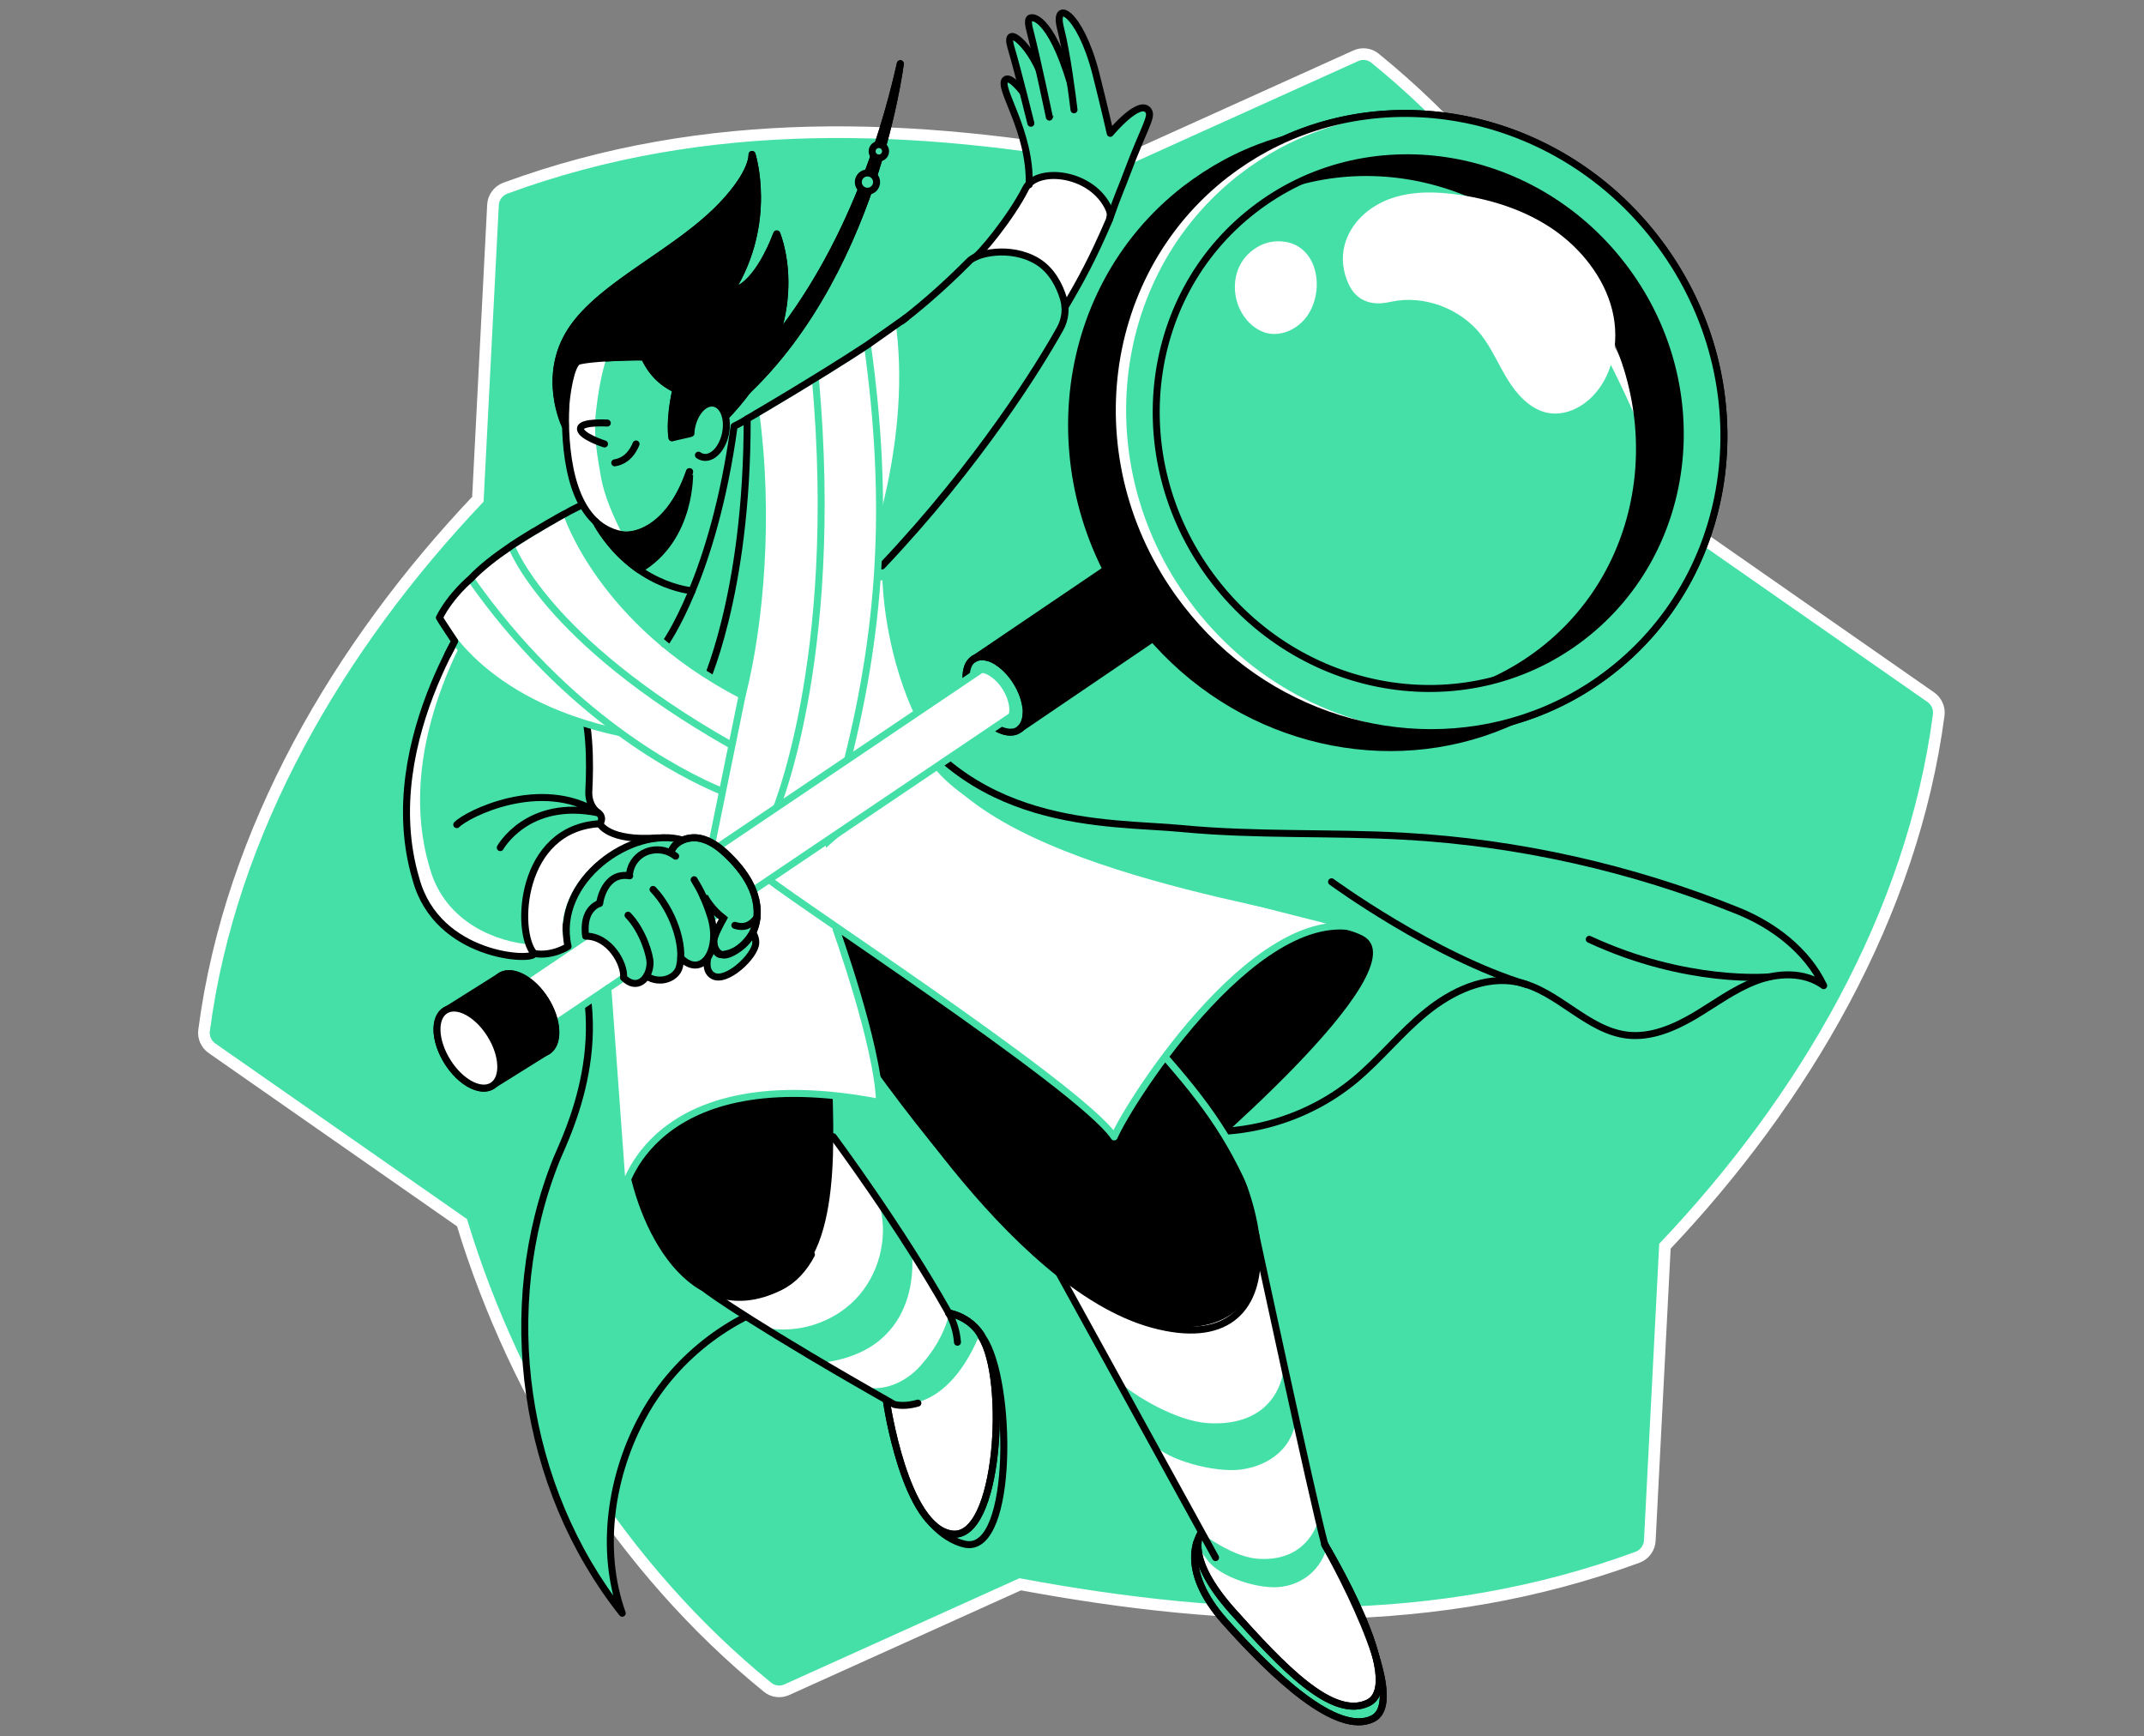 <svg width="368" height="298" viewBox="0 0 368 298" fill="none" xmlns="http://www.w3.org/2000/svg">
<rect x="0" y="0" width="368" height="298" fill="#808080" stroke="none"/>
<g clip-path="url(#clip0_10010_158)">
<path d="M288.464 89.721C279.199 59.3 260.895 30.193 236.02 9.998C235.09 9.228 233.776 9.068 232.686 9.581L192.68 27.661C156.937 21.025 121.195 19.614 86.702 32.309C85.516 32.758 84.683 33.88 84.619 35.162C84.106 44.939 82.022 85.682 82.022 85.682C58.172 110.846 39.516 142.518 35.028 176.85C34.867 178.036 35.412 179.222 36.374 179.895L79.297 209.836C88.561 240.257 106.866 269.364 131.741 289.559C132.671 290.328 133.985 290.489 135.075 289.976L175.113 271.896C210.856 278.532 246.598 279.942 281.091 267.248C282.277 266.799 283.11 265.677 283.174 264.395L285.771 213.875C309.621 188.711 328.245 157.039 332.765 122.707C332.925 121.521 332.38 120.335 331.419 119.662L288.464 89.721Z" fill="#45E0A8" stroke="white" stroke-width="2" stroke-miterlimit="10"/>
<path d="M206.047 263.273C206.047 263.273 201.976 269.044 210.278 278.34C218.581 287.636 229.448 297.958 235.603 294.977C242.559 291.579 227.396 265.101 227.396 265.101" fill="#45E0A8"/>
<path d="M206.047 263.273C206.047 263.273 201.976 269.044 210.278 278.34C218.581 287.636 229.448 297.958 235.603 294.977C242.559 291.579 227.396 265.101 227.396 265.101" stroke="black" stroke-width="1.2" stroke-miterlimit="10" stroke-linecap="round" stroke-linejoin="round"/>
<path d="M259.966 121.905C258.78 121.649 257.594 121.457 256.376 121.392C254.997 121.296 253.619 121.36 252.272 121.136C250.766 120.912 249.099 120.495 247.753 119.629C231.212 123.284 212.94 117.065 201.463 102.255C185.82 82.059 188.801 53.53 208.131 38.559C208.516 38.271 208.901 37.982 209.285 37.694C209.285 37.662 209.317 37.63 209.317 37.598C210.279 34.969 212.363 32.853 214.446 31.09C217.107 28.846 219.896 26.795 222.717 24.807C223.71 24.102 224.736 23.397 225.762 22.724C220.409 23.621 215.184 25.352 210.279 28.013C207.907 29.295 205.599 30.802 203.387 32.501C180.851 50.003 177.389 83.278 195.629 106.839C210.119 125.592 234 132.516 254.484 125.784C257.081 124.919 259.645 123.861 262.114 122.546C261.408 122.258 260.671 122.066 259.966 121.905Z" fill="black" stroke="black" stroke-width="1.2" stroke-miterlimit="10" stroke-linecap="round" stroke-linejoin="round"/>
<path d="M277.212 43.464C264.87 27.5 245.765 20.096 227.717 22.404C223.261 25.353 218.838 28.43 214.798 31.924C213.196 33.303 211.593 34.873 210.599 36.797C229.769 23.974 256.407 28.654 271.378 48.016C287.021 68.212 284.04 96.742 264.71 111.712C259.901 115.43 254.548 117.995 248.97 119.373C250.926 120.335 253.33 120.463 255.446 120.495C257.882 120.527 260.35 120.976 262.658 121.81C262.819 121.874 262.947 121.938 263.107 121.97C265.287 120.752 267.403 119.373 269.422 117.803C291.958 100.3 295.452 67.026 277.212 43.464Z" fill="black" stroke="black" stroke-width="1.2" stroke-miterlimit="10" stroke-linecap="round" stroke-linejoin="round"/>
<path d="M234.866 292.252C228.711 295.233 219.992 285.873 211.657 276.576C203.547 267.536 205.951 263.465 206.047 263.273L206.304 263.113L182.101 219.1C187.583 223.395 192.936 226.376 197.873 227.274C192.391 225.799 186.942 222.562 181.717 218.426L215.44 211.566C215.857 214.419 215.857 217.016 215.408 219.292C215.857 217.593 215.985 215.702 215.889 213.65C217.812 222.626 225.441 257.92 227.365 265.1C227.365 265.1 227.397 265.164 227.461 265.26C228.262 266.671 233.616 276.32 236.116 284.302C237.11 288.084 237.046 291.194 234.866 292.252Z" fill="white"/>
<path d="M222.492 242.308C222.492 248.175 218.1 251.541 212.939 252.214C208.548 252.759 200.309 250.643 197.841 247.726C196.366 245.995 192.199 239.327 191.975 237.051C194.635 239.52 201.912 243.879 207.233 244.232C215.472 244.777 219.767 240.449 220.44 234.391C221.562 236.09 221.787 239.744 222.492 242.308Z" fill="#45E0A8"/>
<path d="M228.198 262.216C228.198 268.21 224.447 271.672 220.056 272.314C216.305 272.891 209.349 270.711 207.233 267.729C205.983 265.966 203.002 262.504 202.81 260.164C205.086 262.665 211.272 267.152 215.792 267.505C222.781 268.05 226.467 263.658 227.044 257.439C227.942 259.203 227.589 259.587 228.198 262.216Z" fill="#45E0A8"/>
<path d="M204.284 194.064C214.318 194.994 224.672 191.821 232.429 185.441C236.821 181.819 240.379 177.267 244.803 173.677C249.227 170.086 254.933 167.394 260.511 168.548C267.403 169.99 272.371 176.85 279.36 177.652C283.399 178.101 287.342 176.402 290.836 174.35C294.33 172.266 297.6 169.798 301.382 168.355C305.165 166.913 309.749 166.753 313.019 169.157C310.166 163.162 304.395 158.771 298.241 156.302C280.033 148.961 260.607 144.602 241.02 143.512C228.326 142.807 215.536 143.416 202.874 142.198C190.212 140.98 169.375 140.274 154.597 116.553" fill="#45E0A8"/>
<path d="M204.284 194.064C214.318 194.994 224.672 191.82 232.429 185.441C236.821 181.819 240.379 177.267 244.803 173.677C249.227 170.086 254.933 167.394 260.511 168.548C267.403 169.99 272.371 176.85 279.36 177.652C283.399 178.1 287.342 176.401 290.836 174.35C294.33 172.266 297.6 169.798 301.382 168.355C305.165 166.913 309.749 166.753 313.019 169.157C310.166 163.162 304.395 158.771 298.241 156.302C280.033 148.961 260.607 144.602 241.02 143.512C228.326 142.807 215.536 143.416 202.874 142.198C190.211 140.979 165.528 142.678 152.289 118.188" stroke="black" stroke-width="1.2" stroke-miterlimit="10" stroke-linecap="round" stroke-linejoin="round"/>
<path d="M200.309 181.819C220.119 204.515 223.037 231.859 197.905 227.275C171.009 222.402 131.548 155.341 131.548 155.341C131.548 155.341 153.282 150.564 155.655 150.564C157.995 150.564 182.806 155.341 182.806 155.341L200.309 181.819Z" fill="black"/>
<path d="M202.457 201.437C202.457 201.437 244.675 166.175 233.904 160.597C223.165 155.019 193.128 164.219 193.128 164.219C193.128 164.219 192.584 191.05 192.455 191.243C192.327 191.467 202.457 201.437 202.457 201.437Z" fill="black"/>
<path d="M148.603 178.421C148.603 178.421 173.222 220.639 197.905 227.306C222.588 233.974 220.12 204.514 200.309 181.851L150.975 151.365L129.722 161.88L148.603 178.421Z" stroke="black" stroke-width="1.2" stroke-miterlimit="10" stroke-linecap="round" stroke-linejoin="round"/>
<path d="M137.639 222.466C126.259 224.999 116.13 232.596 110.488 242.822C104.878 253.016 102.891 265.902 106.801 276.865C89.716 255.324 85.26 224.422 95.55 198.905C97.088 195.122 98.916 191.436 99.877 187.461C100.839 183.486 100.871 179.126 98.916 175.536L114.399 159.348" fill="#45E0A8"/>
<path d="M96.864 159.026C106.545 176.85 97.088 195.122 95.55 198.904C85.26 224.421 89.716 255.291 106.801 276.865C102.891 265.902 104.846 253.015 110.488 242.821C116.098 232.627 126.259 225.03 137.639 222.465" stroke="black" stroke-width="1.2" stroke-miterlimit="10" stroke-linecap="round" stroke-linejoin="round"/>
<path d="M152.161 240.513C152.161 240.513 155.303 262.247 163.413 263.273C171.523 264.299 172.998 236.442 168.478 229.486C167.612 227.595 165.496 225.863 162.804 225.351" fill="white"/>
<path d="M152.161 240.513C152.161 240.513 155.303 262.247 163.413 263.273C171.523 264.299 172.998 236.442 168.478 229.486C167.612 227.595 165.496 225.863 162.804 225.351" stroke="black" stroke-width="1.2" stroke-miterlimit="10" stroke-linecap="round" stroke-linejoin="round"/>
<path d="M121.002 221.151C121.643 221.793 130.939 228.268 153.475 241.026C154.693 241.315 156.103 241.219 157.546 240.802C164.085 238.814 166.137 231.217 162.803 225.255C154.565 210.605 143.025 195.09 143.025 195.09" fill="white"/>
<path d="M152.738 240.802C156.264 241.636 163.413 240.866 168.413 228.396C167.003 227.05 164.791 225.96 162.868 225.64C162.066 228.909 160.239 231.891 157.995 234.391C155.751 236.923 152.385 238.622 149.02 238.174C150.398 238.879 151.231 240.45 152.738 240.802Z" fill="#45E0A8"/>
<path d="M131.26 227.852C136.838 228.974 142.928 227.05 146.871 222.947C150.814 218.844 152.449 212.657 151.07 207.144L156.488 214.773C156.488 214.773 158.988 231.666 141.101 233.878L131.26 227.852Z" fill="#45E0A8"/>
<path d="M108.34 201.18C112.347 211.598 118.117 227.37 133.825 220.927C145.141 216.279 142.833 193.198 142.833 183.581L143.185 149.666L109.687 183.998L108.34 201.18Z" fill="black"/>
<path d="M139.274 215.317C137.96 217.786 136.197 219.741 133.825 220.895C118.566 228.396 109.719 210.22 108.052 197.687" stroke="black" stroke-width="1.2" stroke-miterlimit="10" stroke-linecap="round" stroke-linejoin="round"/>
<path d="M104.333 169.605L106.897 204.802C106.897 204.802 111.514 181.562 150.975 189.191C150.686 179.414 143.153 158.225 143.153 158.225L140.717 135.689L104.333 169.605Z" fill="white"/>
<path d="M190.468 37.534C192.135 32.822 192.487 32.309 193.417 29.776C196.398 21.794 197.841 20.031 197.103 18.973C195.597 16.826 190.564 22.884 190.564 22.884C190.564 22.884 189.666 18.877 188.063 12.53C185.307 1.951 180.755 -0.196 182.037 4.901C183.159 9.228 184.088 16.761 184.345 18.877L185.018 19.005C181.684 4.869 177.902 2.528 176.748 3.17C176.459 3.33 176.427 3.971 176.748 5.157C178.062 10.158 179.633 20.256 179.633 20.256L179.985 19.486C179.985 19.486 181.107 20.544 179.152 14.165C177.293 8.106 172.196 3.586 173.51 8.074C174.824 12.562 176.94 21.153 176.94 21.153L175.497 15.736C175.497 15.736 173.318 12.819 172.516 13.716C171.266 15.159 176.94 22.5 176.651 31.7L190.468 37.534Z" fill="#45E0A8"/>
<path d="M124.785 125.624C123.695 123.989 122.701 122.258 121.419 120.784C116.322 114.885 108.564 112.802 102.025 108.923L89.17 122.547C89.106 123.893 86.51 146.909 86.51 146.909L121.675 147.839L130.587 145.499C130.587 145.499 131.42 144.858 132.863 143.768C130.843 138.126 128.022 132.741 125.009 127.644C124.015 127.419 123.951 126.009 124.785 125.624Z" fill="white"/>
<path d="M96.864 162.424C96.864 162.424 93.947 163.867 91.062 163.642C87.76 159.924 88.562 142.133 102.314 141.363C104.205 142.71 107.411 144.152 112.219 143.832C103.756 144.537 94.716 153 96.864 162.424Z" fill="white"/>
<path d="M82.919 102.224C82.919 102.224 64.295 126.843 71.379 150.821C75.034 164.445 91.767 165.022 91.671 163.643C88.401 159.925 89.17 142.134 102.954 141.364C103.435 140.755 103.339 139.954 102.73 139.537C101.544 138.736 100.999 137.261 101.063 135.851C101.576 125.625 101.288 108.443 82.919 102.224Z" fill="#45E0A8"/>
<path d="M91.671 163.611C91.767 165.022 75.034 164.445 71.38 150.821C64.263 126.843 82.92 102.224 82.92 102.224C83.176 102.32 83.401 102.384 83.657 102.48C79.33 109.116 67.886 129.151 73.72 148.801C76.348 158.642 85.805 161.688 90.838 162.072C91.03 162.714 91.319 163.259 91.671 163.611Z" fill="white"/>
<path d="M82.919 102.224C82.919 102.224 64.295 126.843 71.379 150.821C75.034 164.445 91.767 165.022 91.671 163.643C88.401 159.925 89.17 142.134 102.954 141.364C103.435 140.755 103.339 139.954 102.73 139.537C101.544 138.736 100.999 137.261 101.063 135.851C101.576 125.625 101.288 108.443 82.919 102.224Z" stroke="black" stroke-width="1.2" stroke-miterlimit="10" stroke-linecap="round" stroke-linejoin="round"/>
<path d="M167.227 44.201C167.9 44.073 173.446 37.502 176.075 32.276C178.062 28.558 187.583 29.552 190.372 35.963C190.628 36.572 190.628 37.245 190.372 37.822C187.487 44.49 185.659 47.856 182.806 52.696L167.227 44.201Z" fill="white"/>
<path d="M149.916 99.659C143.12 99.851 136.325 99.595 129.529 99.883C123.117 100.172 116.674 100.749 110.263 100.14L103.499 107.288C104.749 107.993 106.031 108.667 107.314 109.308C111.192 111.231 115.232 112.93 118.758 115.495C120.553 116.809 122.22 118.316 123.566 120.047C124.977 121.874 126.099 123.925 127.509 125.753C127.83 126.137 127.637 126.907 127.221 127.163C128.759 129.792 130.234 132.484 131.58 135.241C132.702 137.581 133.76 139.953 134.658 142.39C139.755 138.575 149.019 131.747 158.315 125.368C152.833 115.078 151.679 104.339 151.455 99.595C150.942 99.627 150.429 99.659 149.916 99.659Z" fill="white"/>
<path d="M133.825 152.551C135.556 154.795 185.436 186.403 191.238 195.09C193.834 188.999 217.203 152.295 235.187 159.924C223.903 156.206 170.978 149.795 159.63 129.695L133.825 152.551Z" fill="white"/>
<path d="M130.555 149.795C132.286 152.039 185.435 186.403 191.237 195.122C193.834 189.031 217.203 152.327 235.186 159.956C223.903 156.238 169.279 145.884 159.63 129.728" stroke="#45E0A8" stroke-width="1.2" stroke-miterlimit="10" stroke-linecap="round" stroke-linejoin="round"/>
<path d="M182.518 51.222C181.877 49.106 180.563 46.413 178.03 44.875C173.382 42.086 167.484 43.528 166.33 44.875C156.553 54.748 148.923 59.236 148.923 59.236L112.155 98.152C114.976 98.312 117.797 98.28 120.618 98.184C123.951 98.056 127.253 97.831 130.555 97.703C133.953 97.575 137.351 97.639 140.717 97.639C144.051 97.639 147.384 97.607 150.718 97.511C150.911 97.511 151.135 97.511 151.327 97.479C151.327 97.254 151.327 97.126 151.327 97.126C168.093 79.431 178.415 62.666 181.909 56.383C182.839 54.812 183.031 52.953 182.518 51.222Z" fill="#45E0A8"/>
<path d="M151.391 97.126C168.157 79.431 178.479 62.666 181.973 56.383C182.838 54.812 183.063 52.921 182.518 51.19C181.877 49.074 180.562 46.381 178.03 44.842C173.382 42.053 167.483 43.496 166.329 44.842C156.552 54.716 148.923 59.204 148.923 59.204" stroke="black" stroke-width="1.2" stroke-miterlimit="10" stroke-linecap="round" stroke-linejoin="round"/>
<path d="M97.569 63.564C97.569 63.564 94.684 83.214 102.57 89.818L105.391 105.301L131.933 101.23L124.689 73.309C124.689 73.309 119.624 60.871 119.143 61.256C118.662 61.64 107.25 56.8 107.25 56.8L97.762 61.063L97.569 63.564Z" fill="#45E0A8"/>
<path d="M97.056 73.084C97.056 73.084 92.857 64.59 98.082 56.64C103.307 48.69 116.322 43.304 124.08 35.066C129.369 29.456 129.08 26.507 129.08 26.507C129.08 26.507 132.767 38.111 125.49 49.812C126.933 50.1 130.331 47.888 133.312 40.131C134.658 43.625 138.537 58.691 122.381 73.597C119.688 74.27 118.566 74.399 118.566 74.399L115.328 75.136C115.328 75.136 114.783 72.379 116.002 66.833C114.848 66.288 112.219 64.91 110.584 61.288C107.603 61.192 100.486 61.512 99.14 62.089C97.762 63.019 96.864 69.911 97.056 73.084Z" fill="black" stroke="black" stroke-width="1.2" stroke-miterlimit="10" stroke-linecap="round" stroke-linejoin="round"/>
<path d="M125.554 66.609C140.781 52.28 149.949 31.315 154.533 10.928C154.533 10.928 149.532 51.992 122.541 71.898" fill="black"/>
<path d="M125.554 66.609C140.781 52.28 149.949 31.315 154.533 10.928C154.533 10.928 149.532 51.992 122.541 71.898" stroke="black" stroke-width="1.2" stroke-miterlimit="10" stroke-linecap="round" stroke-linejoin="round"/>
<path d="M99.942 86.516C99.942 86.516 83.785 94.658 79.49 100.941C78.817 101.935 78.272 103.185 78.464 104.371C78.784 106.487 80.003 106.839 80.003 106.839L99.942 86.516Z" fill="black"/>
<path d="M75.418 106.006C75.418 106.006 81.766 120.528 106.641 125.785C96.96 113.603 91.575 91.933 83.561 96.646C77.566 100.172 75.418 106.006 75.418 106.006Z" fill="white" stroke="#45E0A8" stroke-width="1.2" stroke-miterlimit="10" stroke-linecap="round" stroke-linejoin="round"/>
<path d="M124.544 74.45C125.068 71.901 124.2 69.569 122.605 69.24C121.01 68.912 119.291 70.712 118.766 73.261C118.242 75.811 119.11 78.143 120.705 78.472C122.301 78.8 124.019 77 124.544 74.45Z" fill="#45E0A8"/>
<path d="M114.078 110.558C114.078 110.558 122.444 99.146 126.003 73.149C127.541 72.411 128.311 71.802 129.785 71.001C132.093 88.439 130.587 106.808 127.413 119.342L114.078 110.558Z" fill="#45E0A8"/>
<path d="M120.649 118.155C120.649 118.155 128.279 102.576 128.247 71.898" stroke="black" stroke-width="1.2" stroke-miterlimit="10" stroke-linecap="round" stroke-linejoin="round"/>
<path d="M149.147 96.678C149.147 96.678 157.386 75.456 154.212 54.588C149.692 58.819 142.832 63.564 142.832 63.564L149.147 96.678Z" fill="white" stroke="#45E0A8" stroke-width="1.2" stroke-miterlimit="10" stroke-linecap="round" stroke-linejoin="round"/>
<path d="M127.381 119.341C130.555 106.807 132.062 88.439 129.754 71.001C129.754 71.001 140.492 64.718 148.891 59.204C152.674 86.484 151.295 108.571 144.724 133.318C142.993 142.197 122.445 141.108 122.445 141.108L127.381 119.341Z" fill="white"/>
<path d="M87.759 93.664C88.625 93.087 89.49 92.542 90.324 92.029C90.452 91.933 90.612 91.869 90.741 91.773C90.869 91.677 91.029 91.613 91.157 91.517C91.414 91.356 91.67 91.196 91.927 91.068C91.959 91.068 91.959 91.036 91.991 91.036C92.311 90.843 92.6 90.683 92.888 90.491C93.722 89.978 94.523 89.529 95.164 89.177C95.325 89.08 95.453 89.016 95.581 88.92C96.094 88.632 96.511 88.407 96.799 88.247C96.863 88.215 96.927 88.183 96.992 88.151C97.152 88.055 97.248 88.022 97.248 88.022C97.248 88.022 97.376 88.439 97.665 89.144C97.697 89.273 97.761 89.401 97.825 89.529C97.985 89.914 98.178 90.363 98.434 90.907C98.498 91.036 98.562 91.164 98.626 91.324C98.659 91.356 98.659 91.388 98.659 91.42C98.787 91.677 98.915 91.933 99.043 92.19C99.716 93.504 100.582 95.075 101.704 96.806C101.832 96.998 101.96 97.191 102.088 97.383C102.217 97.575 102.345 97.767 102.473 97.96C102.73 98.344 103.018 98.761 103.339 99.178C103.499 99.37 103.627 99.595 103.787 99.787C103.948 100.011 104.108 100.204 104.268 100.428C104.364 100.556 104.493 100.717 104.589 100.845L108.115 104.98C109.397 106.359 110.84 107.769 112.443 109.212C112.699 109.436 112.988 109.692 113.244 109.917C113.533 110.141 113.789 110.398 114.077 110.622L114.142 110.654C117.796 113.699 122.156 116.681 127.381 119.373L127.413 119.405L125.489 127.9L123.726 135.754C119.463 133.959 110.295 129.439 100.005 120.624C94.459 115.847 88.561 109.821 82.919 102.287C82.214 101.358 81.508 100.364 80.803 99.37C82.534 97.511 85.035 95.588 87.631 93.825C87.695 93.728 87.727 93.696 87.759 93.664Z" fill="white"/>
<path d="M139.947 64.878C144.371 113.988 132.67 140.21 132.67 140.21" stroke="#45E0A8" stroke-width="1.2" stroke-miterlimit="10" stroke-linecap="round" stroke-linejoin="round"/>
<path d="M127.382 119.341C130.555 106.807 132.062 88.439 129.754 71.001C129.754 71.001 140.492 64.718 148.891 59.204C152.674 86.484 151.295 108.571 144.724 133.318C142.993 142.197 120.618 152.487 120.618 152.487L127.382 119.341Z" stroke="#45E0A8" stroke-width="1.2" stroke-miterlimit="10" stroke-linecap="round" stroke-linejoin="round"/>
<path d="M117.732 144.345C108.436 141.203 94.941 151.141 97.473 162.425C97.473 162.425 95.614 164.059 92.472 163.482L117.732 144.345Z" fill="white"/>
<path d="M176.107 122.963C175.979 123.957 175.594 124.662 175.049 125.111H175.017C174.953 125.143 174.921 125.175 174.857 125.207C174.793 125.239 174.761 125.271 174.696 125.303L174.632 125.335C174.472 125.432 174.312 125.496 174.151 125.528C174.087 125.56 174.023 125.56 173.927 125.592C173.895 125.592 173.895 125.592 173.863 125.592C172.837 125.752 171.587 125.4 170.273 124.438C167.452 122.354 165.464 118.283 165.849 115.398C165.849 115.366 165.849 115.302 165.881 115.27C165.881 115.206 165.913 115.11 165.913 115.045C165.945 114.917 165.977 114.821 166.009 114.693C166.041 114.597 166.073 114.468 166.105 114.372C166.298 113.859 166.618 113.475 166.971 113.186L167.035 113.122C167.067 113.09 167.099 113.09 167.131 113.058L167.259 112.994C168.349 112.385 169.984 112.641 171.651 113.891C174.504 116.007 176.492 120.046 176.107 122.963Z" fill="black" stroke="black" stroke-width="1.2" stroke-miterlimit="10" stroke-linecap="round" stroke-linejoin="round"/>
<path d="M176.107 122.963C175.979 123.957 175.594 124.662 175.049 125.111C174.985 125.143 174.953 125.207 174.889 125.239C174.825 125.271 174.793 125.304 174.729 125.336C174.697 125.336 174.697 125.368 174.665 125.368C174.504 125.464 174.344 125.528 174.184 125.56C174.12 125.592 174.055 125.592 173.959 125.624C173.927 125.624 173.927 125.624 173.895 125.624C172.869 125.784 171.619 125.4 170.305 124.438C167.484 122.354 165.496 118.315 165.881 115.398C165.881 115.366 165.881 115.302 165.913 115.27C165.913 115.206 165.945 115.11 165.945 115.046C165.977 114.917 166.009 114.821 166.041 114.693C166.073 114.597 166.106 114.469 166.138 114.372C166.362 113.795 166.683 113.379 167.131 113.122L167.163 113.09L167.292 113.026C168.382 112.417 170.016 112.673 171.683 113.924C174.504 116.007 176.492 120.046 176.107 122.963Z" fill="#45E0A8" stroke="black" stroke-width="1.2" stroke-miterlimit="10" stroke-linecap="round" stroke-linejoin="round"/>
<path d="M173.222 122.195C173.158 122.836 172.933 123.317 172.581 123.605L172.356 123.765C172.356 123.765 172.356 123.765 172.324 123.765L83.016 183.999L77.566 176.177L167.259 115.687C167.292 115.655 167.292 115.655 167.324 115.655C168.029 115.206 169.087 115.399 170.241 116.264C172.1 117.611 173.414 120.303 173.222 122.195Z" fill="white"/>
<path d="M197.904 106.519L83.015 183.998" stroke="#45E0A8" stroke-width="1.2" stroke-miterlimit="10" stroke-linecap="round" stroke-linejoin="round"/>
<path d="M192.456 98.697L77.566 176.145" stroke="#45E0A8" stroke-width="1.2" stroke-miterlimit="10" stroke-linecap="round" stroke-linejoin="round"/>
<path d="M200.79 106.198C200.661 107.288 200.212 108.025 199.539 108.474H199.507L175.016 125.111C175.561 124.663 175.946 123.925 176.074 122.964C176.459 120.047 174.471 116.007 171.65 113.924C169.951 112.674 168.349 112.417 167.259 113.026L191.397 96.678C192.455 95.588 194.346 95.652 196.366 97.126C199.187 99.21 201.174 103.281 200.79 106.198Z" fill="black" stroke="black" stroke-width="1.2" stroke-miterlimit="10" stroke-linecap="round" stroke-linejoin="round"/>
<path d="M275.651 115.877C298.523 98.838 302.634 65.656 284.833 41.763C267.033 17.869 234.063 12.312 211.191 29.351C188.32 46.39 184.209 79.572 202.009 103.465C219.809 127.358 252.78 132.915 275.651 115.877Z" stroke="black" stroke-width="1.2" stroke-miterlimit="10" stroke-linecap="round" stroke-linejoin="round"/>
<path d="M77.566 176.145L83.016 183.998" stroke="black" stroke-width="1.2" stroke-miterlimit="10" stroke-linecap="round" stroke-linejoin="round"/>
<path d="M83.009 183.922C84.286 183.125 84.188 180.665 82.792 178.427C81.395 176.189 79.228 175.021 77.951 175.818C76.674 176.615 76.772 179.075 78.169 181.313C79.566 183.55 81.733 184.718 83.009 183.922Z" stroke="black" stroke-width="1.2" stroke-miterlimit="10" stroke-linecap="round" stroke-linejoin="round"/>
<path d="M152.161 240.513C152.161 240.513 155.303 262.247 163.413 263.273C171.523 264.299 172.998 236.442 168.478 229.486C167.612 227.595 165.496 225.863 162.804 225.351" stroke="black" stroke-width="1.2" stroke-miterlimit="10" stroke-linecap="round" stroke-linejoin="round"/>
<path d="M159.918 261.382C162.226 264.01 164.759 264.908 165.913 265.068C174.087 266.126 173.703 236.955 168.766 229.678C167.772 227.691 165.56 225.895 162.836 225.318" stroke="black" stroke-width="1.2" stroke-miterlimit="10" stroke-linecap="round" stroke-linejoin="round"/>
<path d="M227.397 265.1C225.185 256.894 215.472 211.599 215.472 211.599" stroke="black" stroke-width="1.2" stroke-miterlimit="10" stroke-linecap="round" stroke-linejoin="round"/>
<path d="M181.749 218.459L208.644 267.313" stroke="black" stroke-width="1.2" stroke-miterlimit="10" stroke-linecap="round" stroke-linejoin="round"/>
<path d="M206.047 263.273C206.047 263.273 201.976 269.044 210.278 278.34C218.581 287.636 229.448 297.958 235.603 294.977C242.559 291.579 227.396 265.101 227.396 265.101" stroke="black" stroke-width="1.2" stroke-miterlimit="10" stroke-linecap="round" stroke-linejoin="round"/>
<path d="M206.047 263.273C206.047 263.273 203.322 267.313 211.625 276.577C219.927 285.841 228.679 295.233 234.833 292.252C241.79 288.854 227.396 265.101 227.396 265.101" stroke="black" stroke-width="1.2" stroke-miterlimit="10" stroke-linecap="round" stroke-linejoin="round"/>
<path d="M118.79 101.389C118.502 102.127 118.213 102.8 117.925 103.409C115.841 108.089 114.206 110.397 114.078 110.525C111.802 108.634 109.846 106.743 108.115 104.884C106.801 103.473 105.615 102.095 104.589 100.748C99.011 93.568 97.248 87.926 97.248 87.926C97.248 87.926 92.344 90.619 87.76 93.632C93.562 89.689 99.941 86.483 99.941 86.483C100.23 87.028 100.55 87.541 100.903 87.99C100.999 88.118 101.095 88.214 101.191 88.343C101.512 88.727 101.832 89.08 102.185 89.4L102.217 89.433C102.377 89.689 102.506 89.945 102.666 90.202C108.949 100.556 118.534 101.357 118.79 101.389Z" fill="#45E0A8"/>
<path d="M115.136 146.333L115.232 146.493C115.2 146.461 115.136 146.461 115.104 146.429C115.072 146.397 115.008 146.397 114.976 146.365C114.783 146.269 114.591 146.204 114.399 146.14C113.052 145.659 111.514 145.82 110.295 146.525C109.847 146.781 109.43 147.134 109.109 147.519C108.532 148.16 108.18 148.993 108.051 149.827L108.404 150.436C108.276 150.404 108.148 150.372 108.051 150.372C108.019 150.372 107.955 150.372 107.923 150.34C107.859 150.34 107.795 150.308 107.731 150.308C107.667 150.308 107.571 150.308 107.507 150.276C107.442 150.276 107.378 150.276 107.346 150.276C107.282 150.276 107.186 150.276 107.122 150.276C107.058 150.276 107.026 150.276 106.962 150.276C106.897 150.276 106.801 150.276 106.737 150.308C106.705 150.308 106.641 150.308 106.609 150.34C106.513 150.34 106.449 150.372 106.385 150.372C106.353 150.372 106.32 150.372 106.288 150.404C106.192 150.436 106.064 150.468 105.968 150.5C105.936 150.5 105.936 150.5 105.904 150.532C105.808 150.564 105.743 150.596 105.679 150.628C105.647 150.66 105.615 150.66 105.583 150.692C105.519 150.724 105.455 150.756 105.423 150.788C105.391 150.821 105.359 150.82 105.327 150.853C105.263 150.885 105.231 150.917 105.166 150.949C105.134 150.981 105.102 151.013 105.07 151.013C105.038 151.045 104.974 151.077 104.942 151.109C104.91 151.141 104.878 151.173 104.846 151.205C104.814 151.237 104.75 151.269 104.718 151.333C104.686 151.365 104.654 151.398 104.621 151.43C104.589 151.462 104.557 151.526 104.493 151.558C104.461 151.59 104.429 151.622 104.397 151.654C104.365 151.686 104.333 151.75 104.301 151.782C104.269 151.814 104.237 151.846 104.237 151.878C104.205 151.91 104.173 151.975 104.141 152.007C104.109 152.039 104.109 152.071 104.077 152.103C104.044 152.135 104.012 152.199 103.98 152.231C103.948 152.263 103.948 152.295 103.916 152.327C103.884 152.391 103.852 152.423 103.82 152.487C103.788 152.519 103.788 152.552 103.756 152.584C103.724 152.648 103.692 152.68 103.66 152.744C103.66 152.776 103.628 152.776 103.628 152.808C103.596 152.904 103.564 152.968 103.532 153.032V153.064C103.5 153.129 103.467 153.193 103.435 153.257C103.435 153.289 103.403 153.321 103.403 153.321C103.371 153.385 103.371 153.417 103.339 153.481C103.339 153.513 103.307 153.545 103.307 153.577C103.307 153.609 103.275 153.673 103.275 153.706C103.275 153.738 103.243 153.77 103.243 153.802C103.243 153.834 103.211 153.866 103.211 153.93C103.211 153.962 103.179 153.994 103.179 154.026C103.179 154.058 103.147 154.09 103.147 154.122C103.147 154.154 103.147 154.186 103.115 154.218C103.115 154.251 103.083 154.283 103.083 154.315C103.083 154.347 103.083 154.347 103.051 154.379C103.051 154.411 103.019 154.443 103.019 154.475C103.019 154.507 103.019 154.507 102.987 154.539C102.987 154.571 102.987 154.603 102.955 154.603C102.955 154.635 102.955 154.635 102.955 154.667C102.955 154.699 102.955 154.699 102.955 154.731V154.763C102.955 154.795 102.955 154.795 102.955 154.828V154.86C102.955 154.892 102.955 154.892 102.955 154.892V154.924L103.051 155.084C103.019 155.084 102.987 155.116 102.955 155.116C102.955 155.116 102.923 155.116 102.923 155.148C102.858 155.18 102.762 155.212 102.698 155.244C102.666 155.244 102.666 155.244 102.634 155.276C102.538 155.308 102.474 155.372 102.378 155.437C102.345 155.437 102.345 155.469 102.313 155.469C102.249 155.501 102.185 155.565 102.121 155.629C102.089 155.629 102.089 155.661 102.057 155.661C101.961 155.725 101.897 155.789 101.833 155.853C101.801 155.853 101.801 155.885 101.801 155.885C101.736 155.949 101.672 156.014 101.64 156.078C101.608 156.11 101.608 156.11 101.576 156.142C101.512 156.238 101.448 156.302 101.384 156.398L101.352 156.43C101.288 156.494 101.256 156.591 101.191 156.655C101.159 156.687 101.159 156.687 101.159 156.719C101.095 156.815 101.063 156.879 101.031 156.975C100.486 158.065 100.454 159.54 100.614 160.726L97.184 163.034C97.024 162.97 96.864 162.906 96.704 162.842C97.249 162.649 97.569 162.489 97.569 162.489C97.345 161.527 97.249 160.598 97.249 159.668C97.249 159.412 97.249 159.123 97.281 158.867C97.281 158.738 97.313 158.642 97.313 158.514C97.313 158.386 97.345 158.258 97.345 158.129C97.409 157.713 97.473 157.296 97.569 156.879C97.601 156.751 97.633 156.623 97.665 156.494C97.697 156.366 97.729 156.238 97.761 156.11C97.793 155.982 97.826 155.853 97.89 155.725C97.954 155.533 98.018 155.34 98.082 155.148C98.114 155.052 98.146 154.924 98.21 154.828C98.242 154.699 98.306 154.603 98.338 154.475C98.435 154.218 98.563 153.962 98.691 153.706C98.723 153.609 98.787 153.513 98.819 153.417C98.98 153.096 99.172 152.744 99.364 152.423C99.428 152.327 99.46 152.263 99.525 152.167C100.23 151.077 101.063 150.051 101.961 149.122C102.057 149.025 102.153 148.929 102.249 148.865C102.345 148.769 102.442 148.705 102.538 148.609C102.634 148.512 102.73 148.448 102.826 148.352C102.923 148.256 103.019 148.192 103.115 148.096C103.307 147.935 103.5 147.775 103.724 147.615C103.82 147.551 103.916 147.455 104.012 147.39L104.044 147.358C104.237 147.23 104.429 147.07 104.621 146.942C105.038 146.653 105.487 146.365 105.936 146.108C106.16 145.98 106.385 145.852 106.577 145.756C106.705 145.692 106.801 145.627 106.93 145.563C107.058 145.499 107.154 145.467 107.282 145.403C107.378 145.339 107.507 145.307 107.635 145.243C107.859 145.147 108.084 145.05 108.34 144.954C108.468 144.922 108.564 144.858 108.693 144.826C108.821 144.794 108.917 144.73 109.045 144.698C109.173 144.666 109.27 144.602 109.398 144.57C109.59 144.505 109.815 144.441 110.007 144.377C110.295 144.281 110.616 144.217 110.904 144.153C111.001 144.121 111.097 144.121 111.161 144.089C111.321 144.057 111.514 144.025 111.674 143.993C111.866 143.96 112.058 143.928 112.251 143.896C112.379 143.896 112.475 143.864 112.603 143.864C112.7 143.864 112.828 143.832 112.924 143.832H112.956C112.988 143.832 112.988 143.832 113.02 143.832C114.495 143.704 115.937 143.832 117.316 144.217C116.226 144.602 115.392 145.339 115.136 146.333Z" fill="#45E0A8"/>
<path d="M117.22 144.185C108.533 141.621 94.941 151.141 97.505 162.425C97.505 162.425 94.813 164.188 91.703 163.643" stroke="black" stroke-width="1.2" stroke-miterlimit="10" stroke-linecap="round" stroke-linejoin="round"/>
<path d="M90.677 168.387C88.85 167.04 87.087 166.784 85.901 167.489L85.869 167.521C85.869 167.521 85.837 167.521 85.837 167.553L76.765 173.259C76.573 173.355 76.38 173.484 76.188 173.612L76.156 173.644C75.579 174.125 75.194 174.862 75.066 175.888C74.649 178.965 76.765 183.261 79.746 185.473C81.541 186.787 83.24 187.075 84.394 186.402L84.491 186.338C84.523 186.306 84.555 186.306 84.555 186.274L93.691 180.568C94.556 180.151 95.165 179.286 95.326 177.972C95.774 174.894 93.691 170.599 90.677 168.387Z" fill="black" stroke="black" stroke-width="1.2" stroke-miterlimit="10" stroke-linecap="round" stroke-linejoin="round"/>
<path d="M109.686 97.767C109.654 97.735 109.622 97.703 109.59 97.703C109.366 97.543 109.142 97.382 108.885 97.19C108.789 97.094 108.661 97.03 108.564 96.934C108.308 96.741 108.084 96.549 107.827 96.325C107.378 95.94 106.93 95.523 106.481 95.106C105.455 94.081 104.429 92.863 103.468 91.484C103.371 91.324 103.243 91.164 103.147 91.003C103.019 90.811 102.891 90.587 102.762 90.394C102.73 90.362 102.698 90.298 102.666 90.266L102.602 89.849C103.724 90.779 105.07 91.484 106.673 91.805C109.27 92.286 115.072 90.49 118.374 80.97C118.342 80.938 118.887 92.382 109.686 97.767Z" fill="black" stroke="black" stroke-width="1.2" stroke-miterlimit="10" stroke-linecap="round" stroke-linejoin="round"/>
<path d="M103.147 81.868C102.506 78.213 101.833 74.463 102.282 70.712C102.987 64.686 103.949 60.39 106.93 54.908C107.282 54.299 107.635 53.69 108.052 53.113C106.898 51.959 105.231 51.19 103.468 50.901C101.32 52.697 99.461 54.588 98.114 56.607C92.889 64.525 97.089 73.052 97.089 73.052C97.056 72.443 97.056 71.706 97.089 70.904C96.992 78.694 98.339 90.074 106.673 91.741C106.737 91.741 106.802 91.741 106.866 91.773C105.327 88.695 103.756 85.298 103.147 81.868Z" fill="white"/>
<path d="M217.555 210.189C212.682 197.591 208.451 191.116 200.341 181.819" stroke="#45E0A8" stroke-width="1.2" stroke-miterlimit="10" stroke-linecap="round" stroke-linejoin="round"/>
<path d="M284.2 40.932C267.756 19.679 239.226 13.588 217.267 25.449C214.895 26.731 212.587 28.238 210.375 29.937C187.84 47.439 184.378 80.714 202.618 104.275C217.107 123.028 240.989 129.952 261.473 123.22C266.762 121.489 271.795 118.86 276.411 115.27C298.978 97.767 302.44 64.493 284.2 40.932ZM271.731 109.179C252.433 124.182 224.095 119.95 208.484 99.755C192.84 79.56 195.822 51.03 215.151 36.059C234.449 21.057 262.787 25.289 278.398 45.484C294.01 65.647 291.028 94.177 271.731 109.179Z" fill="#45E0A8"/>
<path d="M246.823 125.721C230.41 126.073 213.773 118.636 202.649 104.275C184.409 80.714 187.904 47.44 210.407 29.937C212.619 28.238 214.895 26.731 217.299 25.449C225.121 21.218 233.744 19.294 242.367 19.487C234.513 19.679 226.724 21.634 219.639 25.449C217.267 26.731 214.959 28.238 212.747 29.937C190.212 47.44 186.75 80.714 204.989 104.275C215.6 117.963 231.179 125.368 246.823 125.721Z" fill="white"/>
<path d="M284.2 40.932C267.756 19.679 239.226 13.588 217.267 25.449C214.895 26.731 212.587 28.238 210.375 29.937C187.84 47.439 184.378 80.714 202.618 104.275C217.107 123.028 240.989 129.952 261.473 123.22C266.762 121.489 271.795 118.86 276.411 115.27C298.978 97.767 302.44 64.493 284.2 40.932ZM271.731 109.179C252.433 124.182 224.095 119.95 208.484 99.755C192.84 79.56 195.822 51.03 215.151 36.059C234.449 21.057 262.787 25.289 278.398 45.484C294.01 65.647 291.028 94.177 271.731 109.179Z" stroke="black" stroke-width="1.2" stroke-miterlimit="10" stroke-linecap="round" stroke-linejoin="round"/>
<path d="M260.735 36.444C261.6 36.444 262.466 35.675 262.402 34.777C262.37 33.88 261.664 33.11 260.735 33.11C259.869 33.11 259.004 33.88 259.068 34.777C259.068 35.675 259.773 36.444 260.735 36.444Z" fill="black"/>
<path d="M303.658 167.649C303.658 167.649 289.553 168.996 272.788 161.206" stroke="black" stroke-width="1.2" stroke-miterlimit="10" stroke-linecap="round" stroke-linejoin="round"/>
<path d="M228.551 151.333C228.551 151.333 246.053 164.155 262.114 168.996" stroke="black" stroke-width="1.2" stroke-miterlimit="10" stroke-linecap="round" stroke-linejoin="round"/>
<path d="M230.762 42.182C231.724 38.272 234.994 35.386 238.712 34.072C242.431 32.758 246.598 32.854 250.637 33.463C256.215 34.297 261.825 36.092 266.633 39.393C271.41 42.695 275.352 47.664 276.731 53.242C278.109 58.819 276.763 65.07 272.692 68.629C270.736 70.328 268.076 71.418 265.415 70.808C262.594 70.135 260.382 67.731 258.811 65.199C257.241 62.666 256.087 59.877 254.26 57.505C250.605 52.825 244.258 50.613 238.873 51.767C236.853 52.216 235.475 52.152 234.192 51.575C232.942 51.03 232.013 49.972 231.468 48.722C230.506 46.67 230.217 44.298 230.762 42.182Z" fill="white"/>
<path d="M219.191 41.413C216.466 41.477 213.901 43.272 212.715 45.74C211.561 48.209 211.754 51.254 213.1 53.626C214.062 55.325 215.632 56.736 217.524 57.184C220.216 57.793 223.101 56.255 224.576 53.914C227.589 49.138 225.89 41.22 219.191 41.413Z" fill="white"/>
<path d="M112.924 143.8C104.333 144.441 102.954 141.363 102.954 141.363" stroke="black" stroke-width="1.2" stroke-miterlimit="10" stroke-linecap="round" stroke-linejoin="round"/>
<path d="M104.237 72.603C104.237 72.603 99.942 72.347 99.653 73.437C99.301 74.783 103.756 76.194 103.756 76.194" stroke="black" stroke-width="1.2" stroke-miterlimit="10" stroke-linecap="round" stroke-linejoin="round"/>
<path d="M109.173 76.193C108.661 77.444 107.635 79.078 105.519 79.431" stroke="black" stroke-width="1.2" stroke-miterlimit="10" stroke-linecap="round" stroke-linejoin="round"/>
<path d="M118.342 80.938C116.547 86.131 114.014 89.016 111.642 90.49C109.686 91.709 107.827 91.965 106.641 91.741C98.307 90.106 96.96 78.694 97.056 70.904C97.088 66.705 97.569 63.531 97.569 63.531" stroke="black" stroke-width="1.2" stroke-miterlimit="10" stroke-linecap="round" stroke-linejoin="round"/>
<path d="M122.413 73.565C120.265 74.174 120.008 73.694 118.662 73.854L115.36 75.104C115.36 75.104 114.815 72.347 116.033 66.801C114.879 66.256 112.251 64.878 110.616 61.256C110.007 61.224 109.205 61.224 108.308 61.256C104.91 61.32 100.23 61.608 99.14 62.057C97.986 62.826 97.184 67.507 97.024 70.969C96.992 71.77 96.992 72.507 97.024 73.116C97.024 73.116 92.825 64.622 98.05 56.672C99.396 54.62 101.256 52.761 103.403 50.966C109.622 45.773 118.277 41.221 124.015 35.13C129.369 29.456 129.08 26.507 129.08 26.507C129.08 26.507 132.767 38.111 125.522 49.812C126.965 50.1 130.363 47.888 133.344 40.163C134.69 43.593 138.569 58.691 122.413 73.565Z" fill="black" stroke="black" stroke-width="1.2" stroke-miterlimit="10" stroke-linecap="round" stroke-linejoin="round"/>
<path d="M114.078 110.558C114.078 110.558 122.444 99.146 126.003 73.149C127.541 72.411 128.311 71.802 129.785 71.001" stroke="black" stroke-width="1.2" stroke-miterlimit="10" stroke-linecap="round" stroke-linejoin="round"/>
<path d="M129.754 71.001C129.754 71.001 140.493 64.718 148.891 59.204L155.431 54.588" stroke="black" stroke-width="1.2" stroke-miterlimit="10" stroke-linecap="round" stroke-linejoin="round"/>
<path d="M127.381 119.341C103.019 106.743 97.217 87.99 97.217 87.99C97.217 87.99 84.01 95.203 80.74 99.274C97.281 122.931 116.803 132.805 123.663 135.69" stroke="#45E0A8" stroke-width="1.2" stroke-miterlimit="10" stroke-linecap="round" stroke-linejoin="round"/>
<path d="M176.652 31.7C176.908 22.468 171.266 15.127 172.517 13.716C173.318 12.819 175.498 15.736 175.498 15.736" stroke="black" stroke-width="1.2" stroke-miterlimit="10" stroke-linecap="round" stroke-linejoin="round"/>
<path d="M176.94 21.154C176.94 21.154 174.824 12.562 173.51 8.075C172.196 3.587 177.421 8.075 179.152 14.165C180.755 19.775 180.306 19.679 180.306 19.679" stroke="black" stroke-width="1.2" stroke-miterlimit="10" stroke-linecap="round" stroke-linejoin="round"/>
<path d="M180.114 20.095C180.114 20.095 178.03 10.126 176.748 5.125C176.427 3.939 176.491 3.298 176.748 3.137C177.902 2.496 181.652 4.836 184.986 18.973" fill="#45E0A8"/>
<path d="M180.114 20.095C180.114 20.095 178.03 10.126 176.748 5.125C176.427 3.939 176.491 3.298 176.748 3.137C177.902 2.496 181.652 4.836 184.986 18.973" stroke="black" stroke-width="1.2" stroke-miterlimit="10" stroke-linecap="round" stroke-linejoin="round"/>
<path d="M184.345 18.845C184.088 16.729 183.159 9.228 182.037 4.868C180.723 -0.229 185.307 1.919 188.063 12.498C189.666 18.845 190.564 22.884 190.564 22.884C190.564 22.884 195.597 16.825 197.103 18.973C197.873 20.031 196.398 21.794 193.417 29.776C192.487 32.309 192.135 32.821 190.468 37.534" fill="#45E0A8"/>
<path d="M184.345 18.845C184.088 16.729 183.159 9.228 182.037 4.868C180.723 -0.229 185.307 1.919 188.063 12.498C189.666 18.845 190.564 22.884 190.564 22.884C190.564 22.884 195.597 16.825 197.103 18.973C197.873 20.031 196.398 21.794 193.417 29.776C192.487 32.309 192.135 32.821 190.468 37.534" stroke="black" stroke-width="1.2" stroke-miterlimit="10" stroke-linecap="round" stroke-linejoin="round"/>
<path d="M87.76 93.664C87.76 93.664 93.37 109.66 125.458 127.836" stroke="#45E0A8" stroke-width="1.2" stroke-miterlimit="10" stroke-linecap="round" stroke-linejoin="round"/>
<path d="M85.868 145.467C85.868 145.467 90.549 137.004 102.698 139.505C92.761 133.318 80.162 139.729 78.399 141.524" stroke="black" stroke-width="1.2" stroke-miterlimit="10" stroke-linecap="round" stroke-linejoin="round"/>
<path d="M77.566 176.145L83.016 183.998" stroke="black" stroke-width="1.2" stroke-miterlimit="10" stroke-linecap="round" stroke-linejoin="round"/>
<path d="M83.009 183.922C84.286 183.125 84.188 180.665 82.792 178.427C81.395 176.189 79.228 175.021 77.951 175.818C76.674 176.615 76.772 179.075 78.169 181.313C79.566 183.55 81.733 184.718 83.009 183.922Z" stroke="black" stroke-width="1.2" stroke-miterlimit="10" stroke-linecap="round" stroke-linejoin="round"/>
<path d="M84.52 186.342C86.562 185.067 86.41 181.136 84.178 177.561C81.947 173.987 78.483 172.123 76.441 173.398C74.398 174.673 74.551 178.604 76.782 182.178C79.013 185.752 82.477 187.617 84.52 186.342Z" fill="white" stroke="black" stroke-width="1.2" stroke-miterlimit="10" stroke-linecap="round" stroke-linejoin="round"/>
<path d="M93.975 180.44C96.018 179.165 95.865 175.234 93.634 171.66C91.403 168.085 87.939 166.221 85.896 167.496C83.853 168.771 84.006 172.702 86.237 176.277C88.469 179.851 91.933 181.715 93.975 180.44Z" stroke="black" stroke-width="1.2" stroke-miterlimit="10" stroke-linecap="round" stroke-linejoin="round"/>
<path d="M104.333 169.605L106.897 204.803C106.897 204.803 111.514 181.562 150.975 189.192C150.686 179.415 143.506 159.476 143.506 159.476" stroke="#45E0A8" stroke-width="1.2" stroke-miterlimit="10" stroke-linecap="round" stroke-linejoin="round"/>
<path d="M118.79 101.39C118.79 101.39 108.596 100.653 102.217 89.497" stroke="black" stroke-width="1.2" stroke-miterlimit="10" stroke-linecap="round" stroke-linejoin="round"/>
<path d="M206.047 263.273C206.047 263.273 203.322 267.313 211.625 276.577C219.927 285.841 228.679 295.233 234.833 292.252C241.79 288.854 227.396 265.101 227.396 265.101" stroke="black" stroke-width="1.2" stroke-miterlimit="10" stroke-linecap="round" stroke-linejoin="round"/>
<path d="M167.227 44.201C167.9 44.073 173.446 37.502 176.075 32.276C178.062 28.558 187.583 29.552 190.372 35.963C190.628 36.572 190.628 37.245 190.372 37.822C187.487 44.49 185.659 47.856 182.806 52.696" stroke="black" stroke-width="1.2" stroke-miterlimit="10" stroke-linecap="round" stroke-linejoin="round"/>
<path d="M125.554 66.609C140.781 52.28 149.949 31.315 154.533 10.928C154.533 10.928 149.532 51.992 122.541 71.898" stroke="black" stroke-width="1.2" stroke-miterlimit="10" stroke-linecap="round" stroke-linejoin="round"/>
<path d="M122.541 161.591C122.541 161.591 120.041 166.015 122.317 167.425C124.593 168.836 129.626 164.092 129.722 161.848C129.818 159.604 127.382 158.546 127.382 158.546" fill="#45E0A8"/>
<path d="M122.541 161.591C122.541 161.591 120.041 166.015 122.317 167.425C124.593 168.836 129.626 164.092 129.722 161.848C129.818 159.604 127.382 158.546 127.382 158.546" stroke="black" stroke-width="1.2" stroke-miterlimit="10" stroke-linecap="round" stroke-linejoin="round"/>
<path d="M129.369 159.635C129.337 159.731 129.273 159.86 129.209 159.956C129.209 159.988 129.177 159.988 129.177 160.02C128.087 162.104 125.138 164.348 123.823 163.835C122.99 163.514 122.509 162.584 122.477 161.719C122.477 161.655 122.477 161.559 122.477 161.495C122.509 160.533 123.695 158.417 124.144 157.584C124.144 157.584 121.804 156.045 120.65 153.865C120.682 153.929 120.682 153.961 120.714 154.025C120.746 154.122 120.81 154.25 120.874 154.346C120.874 154.378 120.906 154.41 120.906 154.442C120.97 154.602 121.034 154.731 121.098 154.891C121.131 154.923 121.131 154.955 121.131 155.019C121.163 155.147 121.227 155.244 121.259 155.372C121.291 155.436 121.291 155.5 121.323 155.532C121.355 155.628 121.419 155.756 121.451 155.853C121.483 155.917 121.483 155.981 121.515 156.045C121.547 156.173 121.611 156.301 121.643 156.398C121.675 156.462 121.675 156.494 121.708 156.558C121.772 156.75 121.836 156.91 121.9 157.135C123.695 162.584 120.233 167.201 116.771 164.86C116.771 164.957 116.739 165.053 116.739 165.149C116.739 165.213 116.739 165.245 116.707 165.309C116.675 165.534 116.643 165.758 116.579 165.982C116.066 167.874 114.014 168.899 112.091 168.13C111.738 167.97 111.353 167.81 110.937 167.553C110.103 168.932 108.564 169.38 107.026 167.81C107.282 165.502 104.622 160.661 100.518 160.693C100.358 159.475 100.39 158.032 100.935 156.91C100.967 156.814 101.031 156.718 101.063 156.654C101.063 156.622 101.095 156.622 101.095 156.59C101.127 156.526 101.192 156.43 101.256 156.366L101.288 156.333C101.352 156.237 101.416 156.173 101.48 156.077C101.512 156.045 101.512 156.045 101.544 156.013C101.608 155.949 101.672 155.885 101.704 155.821C101.737 155.821 101.737 155.789 101.737 155.789C101.801 155.724 101.897 155.66 101.961 155.596C101.993 155.564 101.993 155.564 102.025 155.564C102.089 155.5 102.153 155.468 102.217 155.404C102.249 155.404 102.249 155.372 102.281 155.372C102.378 155.308 102.442 155.276 102.538 155.212C102.57 155.212 102.57 155.212 102.602 155.179C102.666 155.147 102.762 155.115 102.826 155.083C102.826 155.083 102.859 155.083 102.859 155.051C102.891 155.051 102.923 155.019 102.955 155.019L102.859 154.859C102.859 154.859 102.859 154.859 102.859 154.827V154.795V154.763C102.859 154.763 102.859 154.731 102.859 154.699V154.667C102.859 154.635 102.859 154.635 102.859 154.602C102.859 154.602 102.859 154.57 102.859 154.538C102.859 154.506 102.859 154.506 102.891 154.474C102.891 154.442 102.891 154.442 102.923 154.41C102.923 154.378 102.923 154.346 102.955 154.314C102.955 154.282 102.955 154.282 102.987 154.25C102.987 154.218 103.019 154.186 103.019 154.154C103.019 154.122 103.019 154.09 103.051 154.057C103.051 154.025 103.083 153.993 103.083 153.961C103.083 153.929 103.115 153.897 103.115 153.865C103.115 153.833 103.147 153.801 103.147 153.737C103.147 153.705 103.179 153.673 103.179 153.641C103.179 153.609 103.211 153.545 103.211 153.513C103.211 153.48 103.243 153.448 103.243 153.416C103.275 153.352 103.275 153.32 103.307 153.256C103.307 153.224 103.339 153.192 103.339 153.192C103.371 153.128 103.403 153.064 103.436 153V152.968C103.468 152.871 103.5 152.807 103.532 152.743C103.532 152.711 103.564 152.711 103.564 152.679C103.596 152.615 103.628 152.551 103.66 152.519C103.66 152.487 103.692 152.455 103.724 152.423C103.756 152.359 103.788 152.326 103.82 152.262C103.852 152.23 103.852 152.198 103.884 152.166C103.916 152.134 103.948 152.07 103.98 152.038C104.013 152.006 104.013 151.974 104.045 151.942C104.077 151.91 104.109 151.846 104.141 151.814C104.173 151.782 104.205 151.749 104.205 151.717C104.237 151.685 104.269 151.621 104.301 151.589C104.333 151.557 104.365 151.525 104.397 151.493C104.429 151.461 104.461 151.397 104.525 151.365C104.557 151.333 104.59 151.301 104.622 151.269C104.654 151.237 104.718 151.205 104.75 151.14C104.782 151.108 104.814 151.076 104.846 151.044C104.878 151.012 104.942 150.98 104.974 150.948C105.006 150.916 105.038 150.884 105.07 150.884C105.102 150.852 105.167 150.82 105.231 150.788C105.263 150.756 105.295 150.756 105.327 150.724C105.391 150.692 105.455 150.66 105.487 150.627C105.519 150.595 105.551 150.595 105.583 150.563C105.647 150.531 105.744 150.499 105.808 150.467C105.84 150.467 105.84 150.435 105.872 150.435C105.968 150.403 106.064 150.371 106.192 150.339C106.224 150.339 106.256 150.339 106.289 150.307C106.353 150.275 106.449 150.275 106.513 150.275C106.545 150.275 106.609 150.275 106.641 150.243C106.705 150.243 106.801 150.211 106.866 150.211C106.93 150.211 106.962 150.211 107.026 150.211C107.09 150.211 107.186 150.211 107.25 150.211C107.314 150.211 107.378 150.211 107.41 150.211C107.475 150.211 107.571 150.211 107.635 150.243C107.699 150.243 107.763 150.243 107.827 150.275C107.859 150.275 107.923 150.275 107.955 150.307C108.084 150.339 108.18 150.339 108.308 150.371L107.955 149.762C108.148 148.416 108.981 147.165 110.199 146.46C111.417 145.755 112.956 145.627 114.303 146.076C114.495 146.14 114.687 146.236 114.88 146.3C114.912 146.332 114.976 146.332 115.008 146.364C115.04 146.396 115.104 146.396 115.136 146.428L115.04 146.268C115.553 144.409 117.893 143.447 119.88 143.8C121.868 144.152 123.503 145.466 124.913 146.845C126.644 148.544 128.183 150.467 129.08 152.679C130.074 154.923 130.266 157.455 129.369 159.635Z" fill="#45E0A8"/>
<path d="M126.131 158.803C127.959 159.412 129.048 158.578 129.914 157.488" stroke="black" stroke-width="1.2" stroke-miterlimit="10" stroke-linecap="round" stroke-linejoin="round"/>
<path d="M115.136 146.332C115.649 144.473 117.989 143.511 119.977 143.864C121.964 144.217 123.599 145.531 125.01 146.909C126.741 148.608 128.279 150.532 129.177 152.744C130.074 154.955 130.267 157.456 129.369 159.668C128.44 161.847 126.324 163.643 123.856 163.835C122.862 163.931 122.477 162.424 122.509 161.495C122.541 160.565 123.727 158.417 124.176 157.616C124.176 157.616 122.06 156.013 120.938 153.833" stroke="black" stroke-width="1.2" stroke-miterlimit="10"/>
<path d="M120.682 153.833C121.804 156.045 124.176 157.584 124.176 157.584C123.695 158.417 122.509 160.533 122.509 161.495C122.509 161.559 122.509 161.655 122.509 161.719C122.573 162.585 123.022 163.514 123.856 163.835C125.17 164.348 128.119 162.136 129.209 160.02C129.209 159.988 129.241 159.988 129.241 159.956C129.305 159.86 129.337 159.732 129.401 159.635C130.299 157.456 130.107 154.923 129.209 152.711C128.311 150.499 126.773 148.576 125.042 146.877C123.631 145.499 121.996 144.184 120.009 143.832C118.021 143.479 115.681 144.441 115.168 146.3" stroke="black" stroke-width="1.2" stroke-miterlimit="10" stroke-linecap="round" stroke-linejoin="round"/>
<path d="M119.143 150.98C120.233 152.744 121.035 154.378 121.932 157.135C123.856 162.969 120.522 168.066 116.835 164.38" stroke="black" stroke-width="1.2" stroke-miterlimit="10" stroke-linecap="round" stroke-linejoin="round"/>
<path d="M108.084 149.794C108.276 148.448 109.11 147.197 110.328 146.492C111.546 145.787 113.085 145.659 114.431 146.107C114.976 146.3 115.489 146.588 115.97 146.941" stroke="black" stroke-width="1.2" stroke-miterlimit="10" stroke-linecap="round" stroke-linejoin="round"/>
<path d="M112.091 152.647C115.297 155.949 117.637 162.104 116.611 165.951C116.13 167.842 113.341 169.028 110.969 167.522" stroke="black" stroke-width="1.2" stroke-miterlimit="10" stroke-linecap="round" stroke-linejoin="round"/>
<path d="M102.955 154.859C102.955 154.859 103.724 149.57 108.084 150.307" stroke="black" stroke-width="1.2" stroke-miterlimit="10" stroke-linecap="round" stroke-linejoin="round"/>
<path d="M107.796 157.071C110.392 159.732 111.61 164.092 111.578 165.278C111.514 168.067 109.27 170.086 107.026 167.778C107.283 165.47 104.622 160.63 100.519 160.662C100.359 159.443 100.391 158.001 100.936 156.879C101.32 156.078 102.058 155.308 102.923 155.052" stroke="black" stroke-width="1.2" stroke-miterlimit="10" stroke-linecap="round" stroke-linejoin="round"/>
<path d="M164.342 230.352C164.214 228.621 163.701 226.89 162.804 225.255C154.565 210.605 143.025 195.09 143.025 195.09" stroke="black" stroke-width="1.2" stroke-miterlimit="10" stroke-linecap="round" stroke-linejoin="round"/>
<path d="M121.002 221.151C121.643 221.792 130.939 228.268 153.475 241.026C154.693 241.315 156.103 241.219 157.546 240.802" stroke="black" stroke-width="1.2" stroke-miterlimit="10" stroke-linecap="round" stroke-linejoin="round"/>
<path d="M118.598 74.367C118.598 74.207 118.63 74.014 118.63 73.854C118.951 71.29 120.522 69.174 122.188 69.174C123.855 69.174 124.945 71.225 124.625 73.822C124.304 76.386 122.733 78.502 121.066 78.502C120.618 78.502 120.233 78.374 119.88 78.118" fill="#45E0A8"/>
<path d="M118.598 74.367C118.598 74.207 118.63 74.014 118.63 73.854C118.951 71.29 120.522 69.174 122.188 69.174C123.855 69.174 124.945 71.225 124.625 73.822C124.304 76.386 122.733 78.502 121.066 78.502C120.618 78.502 120.233 78.374 119.88 78.118" stroke="black" stroke-width="1.2" stroke-miterlimit="10" stroke-linecap="round" stroke-linejoin="round"/>
<path d="M148.891 32.821C149.759 32.821 150.462 32.118 150.462 31.25C150.462 30.383 149.759 29.68 148.891 29.68C148.024 29.68 147.32 30.383 147.32 31.25C147.32 32.118 148.024 32.821 148.891 32.821Z" fill="#45E0A8" stroke="black" stroke-width="1.2" stroke-miterlimit="10" stroke-linecap="round" stroke-linejoin="round"/>
<path d="M150.847 27.116C151.484 27.116 152.001 26.599 152.001 25.962C152.001 25.324 151.484 24.808 150.847 24.808C150.21 24.808 149.693 25.324 149.693 25.962C149.693 26.599 150.21 27.116 150.847 27.116Z" fill="#45E0A8" stroke="black" stroke-width="1.2" stroke-miterlimit="10" stroke-linecap="round" stroke-linejoin="round"/>
<path d="M76.829 112.385L78.047 110.045C78.047 110.045 75.547 106.294 75.418 106.006C77.406 102.095 80.804 99.306 80.804 99.306C82.535 97.447 85.035 95.523 87.632 93.76C87.664 93.728 87.728 93.696 87.76 93.664C88.626 93.087 89.491 92.542 90.325 92.029C90.453 91.933 90.613 91.869 90.741 91.773C90.87 91.677 91.03 91.613 91.158 91.516C91.415 91.356 91.671 91.196 91.927 91.068C91.959 91.068 91.959 91.036 91.992 91.036C92.312 90.843 92.6 90.683 92.889 90.491C93.722 89.978 94.524 89.529 95.165 89.176C95.325 89.08 95.454 89.016 95.582 88.92C96.095 88.631 96.511 88.407 96.8 88.247C96.864 88.215 96.928 88.183 96.992 88.15C97.153 88.054 97.249 88.022 97.249 88.022C97.377 87.894 99.781 86.708 99.781 86.708" stroke="black" stroke-width="1.2" stroke-miterlimit="10" stroke-linecap="round" stroke-linejoin="round"/>
</g>
<defs>
<clipPath id="clip0_10010_158">
<rect width="368" height="297.99" fill="white"/>
</clipPath>
</defs>
</svg>

